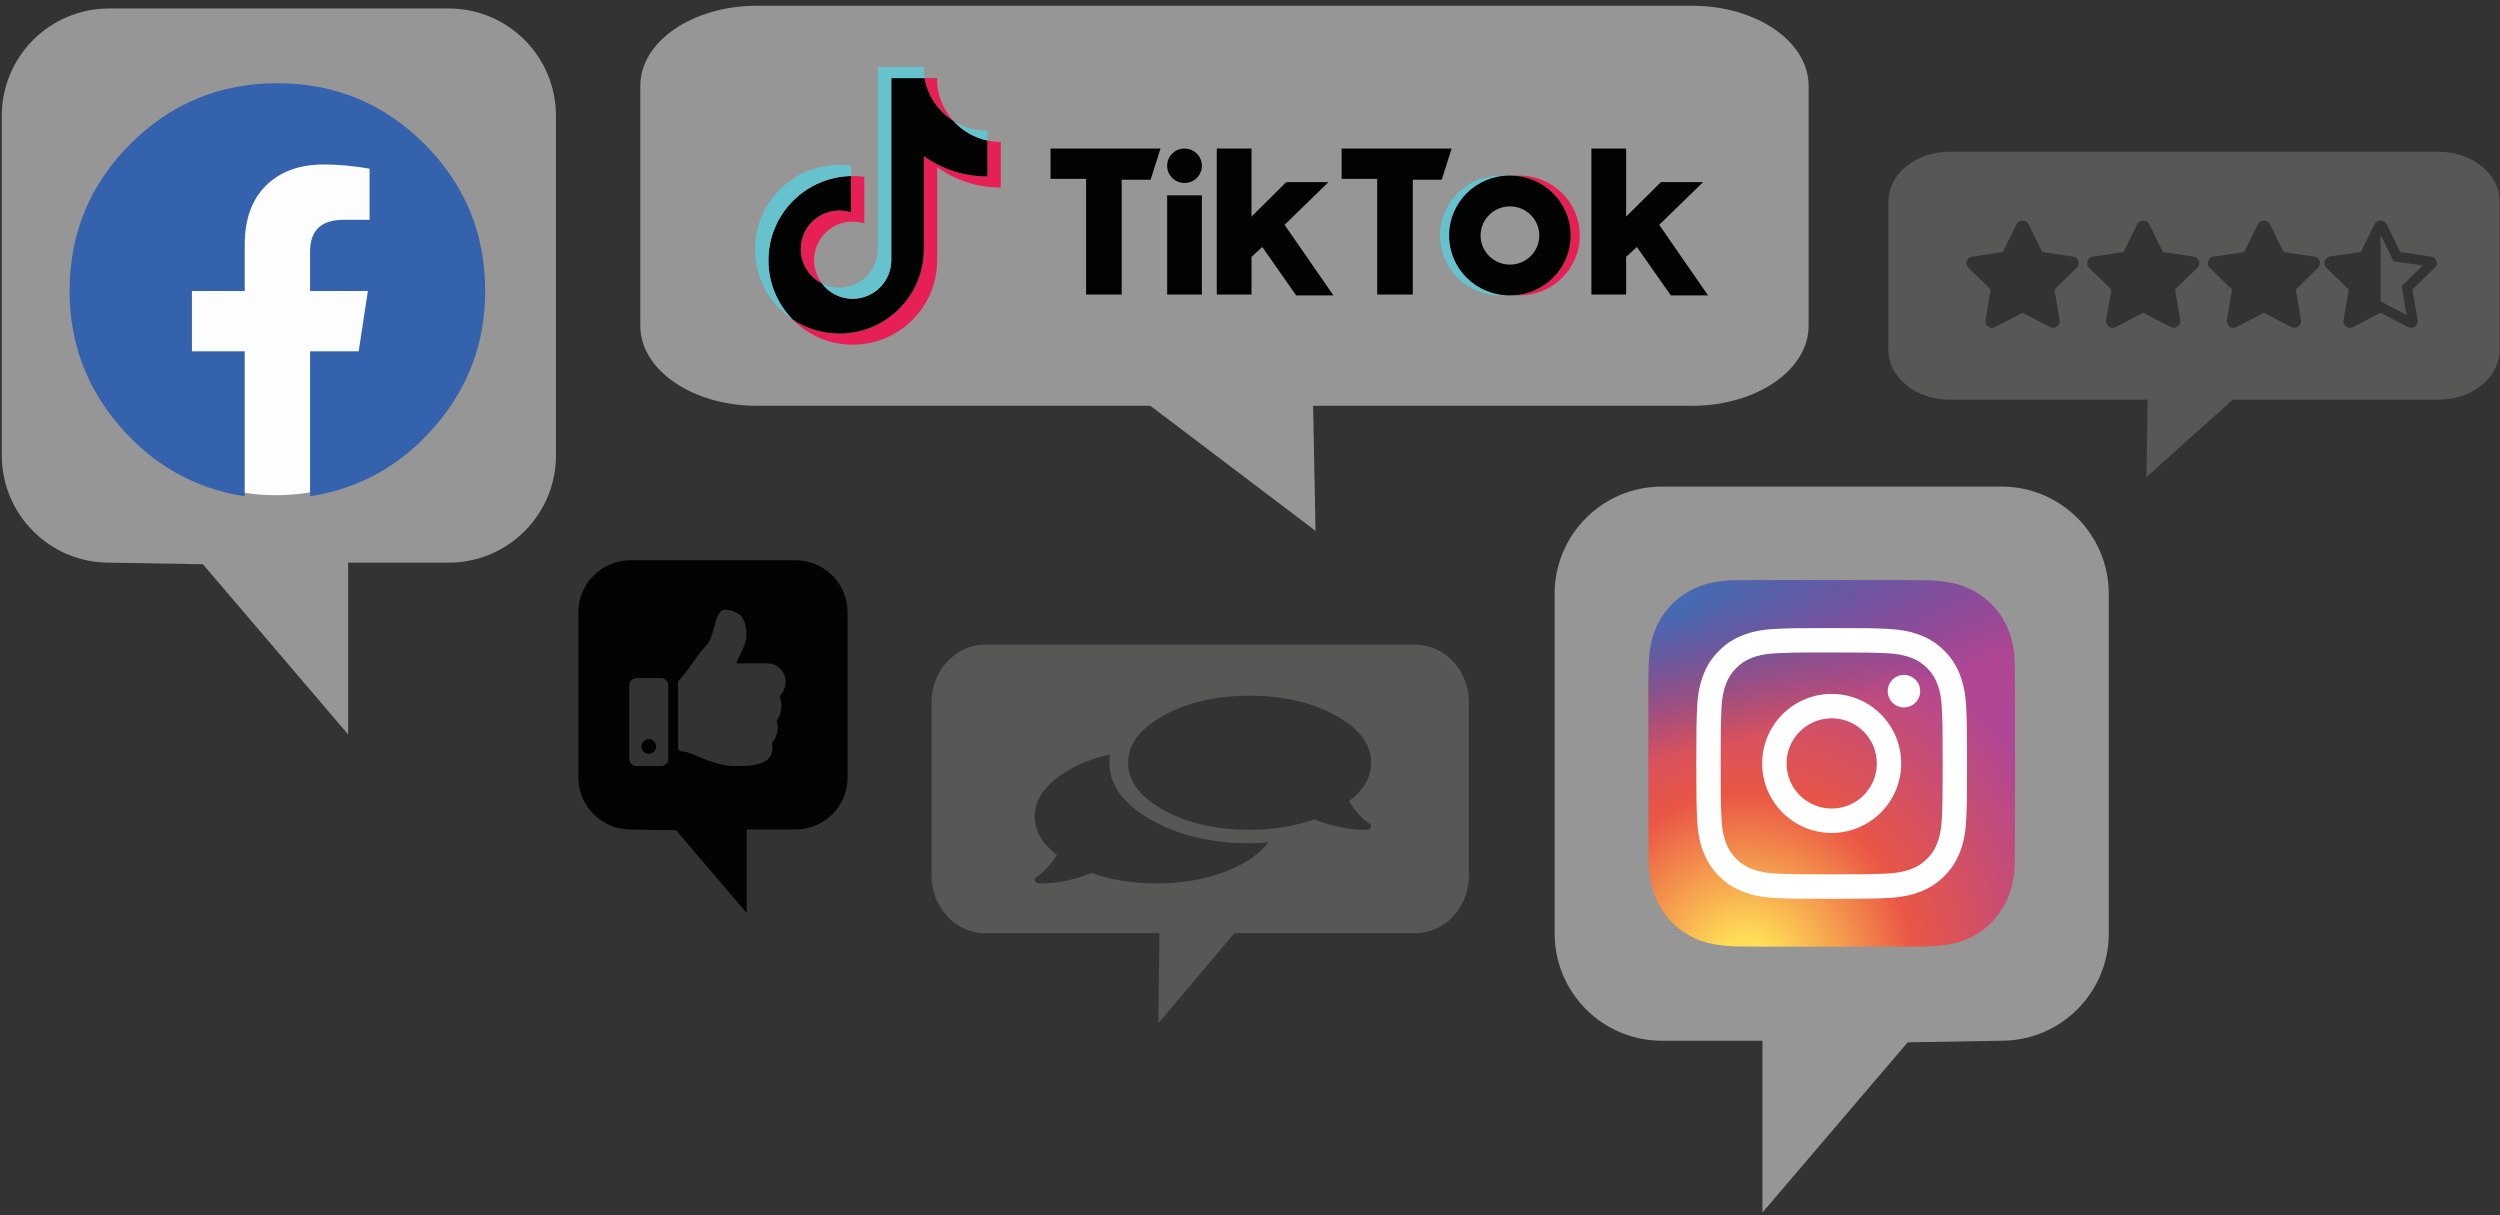 <?xml version="1.0" encoding="UTF-8"?>
<svg xmlns="http://www.w3.org/2000/svg" xmlns:xlink="http://www.w3.org/1999/xlink" xmlns:a="http://ns.adobe.com/AdobeSVGViewerExtensions/3.0/" version="1.1" x="0px" y="0px" width="323px" height="157px" viewBox="-0.232 -0.741 323 157" xml:space="preserve">
<rect x="-0.232" y="-0.741" width="323" height="157" fill="#333333" stroke="none"/>
<defs>
</defs>
<path fill="#969696" d="M200.626,119.863c0,7.654,6.204,13.858,13.858,13.858h12.99v22.198l18.766-21.991l12.125-0.208  c7.653,0,13.857-6.205,13.857-13.858V75.982c0-7.653-6.204-13.857-13.857-13.857h-43.881c-7.654,0-13.858,6.204-13.858,13.857  V119.863z"></path>
<path fill="#969696" d="M233.44,41.353c0,5.709-6.744,10.337-15.063,10.337h-48.955l0.315,16.154l-21.34-16.154H97.56  c-8.318,0-15.063-4.628-15.063-10.337V10.338C82.498,4.629,89.242,0,97.56,0h120.817c8.319,0,15.063,4.629,15.063,10.338V41.353z"></path>
<path fill="#010202" d="M109.279,99.697c0,3.719-3.013,6.733-6.732,6.733h-6.313v10.787l-9.119-10.686l-5.891-0.101  c-3.72,0-6.732-3.014-6.732-6.733V78.376c0-3.72,3.013-6.734,6.732-6.734h21.323c3.719,0,6.732,3.014,6.732,6.734V99.697z   M82.008,86.871c-0.263,0-0.487,0.092-0.671,0.276c-0.184,0.184-0.275,0.408-0.275,0.669v9.47c0,0.261,0.091,0.485,0.275,0.669  c0.184,0.185,0.409,0.277,0.671,0.277h3.156c0.262,0,0.487-0.093,0.67-0.277c0.185-0.184,0.277-0.408,0.277-0.669v-9.47  c0-0.261-0.092-0.486-0.277-0.669c-0.183-0.184-0.408-0.276-0.67-0.276H82.008z M82.639,95.707c0-0.261,0.091-0.485,0.276-0.669  c0.183-0.184,0.408-0.277,0.67-0.277c0.264,0,0.487,0.094,0.671,0.277s0.276,0.408,0.276,0.669c0,0.263-0.093,0.486-0.276,0.671  c-0.184,0.184-0.407,0.276-0.671,0.276c-0.262,0-0.487-0.092-0.67-0.276C82.73,96.193,82.639,95.97,82.639,95.707z M95.916,79.531  c-0.199-0.473-0.461-0.809-0.79-1.006c-0.329-0.197-0.631-0.328-0.908-0.394c-0.276-0.066-0.558-0.099-0.848-0.099  c-0.527,0-0.973,0.763-1.341,2.289c-0.291,1.158-0.619,1.932-0.987,2.327c-0.419,0.395-0.979,1.099-1.676,2.111  c-0.697,1.012-1.308,1.795-1.834,2.348c-0.105,0.079-0.159,0.184-0.159,0.316v8.442c0,0.131,0.046,0.244,0.139,0.336  c0.091,0.091,0.203,0.137,0.334,0.137c0.448,0,1.131,0.21,2.052,0.631c1.895,0.841,3.472,1.263,4.734,1.263h0.12  c0.762,0,1.36-0.014,1.794-0.04c0.434-0.026,0.926-0.132,1.479-0.315c0.553-0.185,0.96-0.461,1.224-0.829  c0.315-0.474,0.395-1.053,0.237-1.737c0.316-0.367,0.538-0.821,0.67-1.36s0.118-1.071-0.039-1.598  c0.341-0.446,0.538-0.973,0.591-1.579c0.052-0.605-0.027-1.13-0.237-1.578h0.04c0.499-0.5,0.75-1.145,0.75-1.933  c0-0.604-0.231-1.137-0.69-1.598c-0.46-0.459-1.02-0.691-1.678-0.691h-3.985c0.026-0.183,0.25-0.69,0.671-1.518  c0.419-0.829,0.631-1.572,0.631-2.23C96.211,80.571,96.112,80.005,95.916,79.531z"></path>
<path fill="#575756" d="M243.76,25.272c0-3.538,3.529-6.405,7.879-6.405h63.203c4.351,0,7.879,2.868,7.879,6.405v19.216  c0,3.538-3.528,6.405-7.879,6.405h-26.596l-11.162,10.009l0.165-10.009h-25.61c-4.35,0-7.879-2.867-7.879-6.405V25.272z   M258.54,31.819l-3.95,0.596c-0.362,0.036-0.597,0.225-0.704,0.568c-0.109,0.343-0.037,0.641,0.216,0.893l2.869,2.788l-0.676,3.951  c-0.055,0.343,0.063,0.623,0.352,0.839c0.287,0.217,0.584,0.235,0.893,0.054l3.546-1.84l3.545,1.84  c0.307,0.163,0.605,0.14,0.894-0.067c0.287-0.208,0.406-0.483,0.352-0.826l-0.676-3.951l2.868-2.788  c0.253-0.252,0.325-0.55,0.216-0.893c-0.107-0.343-0.342-0.532-0.702-0.568l-3.952-0.596l-1.76-3.572  c-0.161-0.325-0.423-0.487-0.784-0.487c-0.362,0-0.622,0.162-0.785,0.487L258.54,31.819z M274.13,31.819l-3.952,0.596  c-0.361,0.036-0.595,0.225-0.703,0.568c-0.108,0.343-0.037,0.641,0.217,0.893l2.869,2.788l-0.678,3.951  c-0.055,0.343,0.063,0.623,0.353,0.839c0.286,0.217,0.585,0.235,0.894,0.054l3.545-1.84l3.546,1.84  c0.307,0.163,0.604,0.14,0.894-0.067c0.286-0.208,0.405-0.483,0.351-0.826l-0.677-3.951l2.869-2.788  c0.253-0.252,0.325-0.55,0.217-0.893c-0.107-0.343-0.343-0.532-0.704-0.568l-3.951-0.596l-1.759-3.572  c-0.162-0.325-0.425-0.487-0.785-0.487c-0.362,0-0.623,0.162-0.785,0.487L274.13,31.819z M289.72,31.819l-3.952,0.596  c-0.362,0.036-0.595,0.225-0.704,0.568c-0.107,0.343-0.037,0.641,0.217,0.893l2.869,2.788l-0.677,3.951  c-0.054,0.343,0.063,0.623,0.353,0.839c0.288,0.217,0.585,0.235,0.893,0.054l3.546-1.84l3.545,1.84  c0.307,0.163,0.605,0.14,0.894-0.067c0.287-0.208,0.405-0.483,0.353-0.826l-0.677-3.951l2.868-2.788  c0.252-0.252,0.324-0.55,0.217-0.893c-0.108-0.343-0.344-0.532-0.704-0.568l-3.951-0.596l-1.76-3.572  c-0.162-0.325-0.424-0.487-0.784-0.487c-0.362,0-0.622,0.162-0.785,0.487L289.72,31.819z M309.883,31.819l-1.759-3.572  c-0.163-0.325-0.425-0.487-0.785-0.487c-0.362,0-0.622,0.162-0.785,0.487l-1.759,3.572l-3.979,0.569  c-0.343,0.054-0.573,0.252-0.691,0.595c-0.116,0.343-0.04,0.641,0.231,0.893l2.868,2.788l-0.677,3.951  c-0.054,0.271,0.01,0.505,0.189,0.704c0.179,0.199,0.396,0.298,0.649,0.298c0.145,0,0.28-0.036,0.406-0.108l3.546-1.84l3.546,1.84  c0.125,0.073,0.26,0.108,0.405,0.108c0.253,0,0.47-0.099,0.649-0.298c0.18-0.198,0.243-0.433,0.19-0.704l-0.677-3.951l2.868-2.788  c0.271-0.252,0.349-0.55,0.229-0.893c-0.117-0.343-0.348-0.532-0.688-0.568L309.883,31.819z M310.073,36.204l0.108,0.677  l0.515,3.085l-2.761-1.461l-0.596-0.325V29.6l1.38,2.788l0.298,0.623l0.678,0.108l3.085,0.433l-2.219,2.192L310.073,36.204z"></path>
<path fill="#969696" d="M71.598,58.095c0,7.653-6.205,13.857-13.858,13.857H44.749v22.199L25.983,72.16l-12.125-0.207  C6.205,71.953,0,65.748,0,58.095V14.213C0,6.56,6.205,0.355,13.857,0.355H57.74c7.653,0,13.858,6.204,13.858,13.857V58.095z"></path>
<path fill="#575756" d="M120.125,90.005c0-4.118,3.101-7.455,6.928-7.455h55.575c3.825,0,6.928,3.337,6.928,7.455v22.367  c0,4.117-3.103,7.455-6.928,7.455h-23.385l-9.815,11.649l0.144-11.649h-22.519c-3.827,0-6.928-3.338-6.928-7.455V90.005z   M150.127,91.693c-3.069,1.697-4.605,3.735-4.605,6.117c0,2.382,1.536,4.42,4.605,6.116c3.07,1.697,6.769,2.544,11.095,2.544  c3.02,0,5.812-0.451,8.379-1.354c2.166,0.903,4.405,1.354,6.719,1.354c0.251,0,0.427-0.089,0.528-0.271  c0.101-0.18,0.074-0.343-0.077-0.487c-1.055-0.722-1.962-1.696-2.715-2.923c1.913-1.479,2.867-3.139,2.867-4.979  c0-2.382-1.534-4.42-4.604-6.117c-3.07-1.696-6.768-2.544-11.097-2.544C156.896,89.149,153.197,89.997,150.127,91.693z   M136.313,109.719c-0.753,1.227-1.66,2.202-2.716,2.923c-0.151,0.145-0.175,0.306-0.076,0.487c0.101,0.181,0.277,0.271,0.527,0.271  c2.317,0,4.556-0.452,6.719-1.353c2.567,0.901,5.359,1.353,8.38,1.353c3.221,0,6.139-0.487,8.755-1.461  c2.616-0.975,4.529-2.254,5.735-3.844c-0.904,0.074-1.709,0.109-2.416,0.109c-4.98,0-9.245-1.02-12.793-3.059  c-3.548-2.038-5.323-4.483-5.323-7.334c0-0.397,0.027-0.758,0.077-1.083c-2.869,0.649-5.208,1.706-7.02,3.167  c-1.813,1.462-2.717,3.078-2.717,4.845C133.446,106.58,134.402,108.239,136.313,109.719z"></path>
<radialGradient id="SVGID_1_" cx="56.196" cy="12.079" r="23.684" gradientTransform="matrix(0 -1.982 -1.844 0 247.593 236.602)" gradientUnits="userSpaceOnUse">
	<stop offset="0" style="stop-color:#FFDD56"></stop>
	<stop offset="0.1" style="stop-color:#FFDD56"></stop>
	<stop offset="0.5" style="stop-color:#EA5645"></stop>
	<stop offset="1" style="stop-color:#B04794"></stop>
</radialGradient>
<path fill="url(#SVGID_1_)" d="M236.434,74.209c-9.89,0-12.783,0.011-13.345,0.057c-2.029,0.169-3.292,0.488-4.667,1.174  c-1.062,0.527-1.896,1.137-2.722,1.993c-1.504,1.56-2.414,3.479-2.745,5.762c-0.161,1.106-0.207,1.333-0.217,6.99  c-0.002,1.886,0,4.369,0,7.699c0,9.881,0.011,12.771,0.059,13.332c0.166,1.975,0.474,3.218,1.13,4.576  c1.254,2.602,3.648,4.555,6.468,5.283c0.976,0.251,2.055,0.39,3.439,0.456c0.587,0.026,6.566,0.044,12.55,0.044  c5.982,0,11.966-0.007,12.537-0.038c1.604-0.076,2.534-0.199,3.563-0.466c2.839-0.733,5.189-2.657,6.468-5.293  c0.644-1.326,0.97-2.618,1.117-4.489c0.031-0.408,0.045-6.916,0.045-13.413c0-6.498-0.014-12.993-0.047-13.402  c-0.149-1.901-0.475-3.181-1.14-4.531c-0.543-1.108-1.148-1.935-2.027-2.779c-1.566-1.498-3.482-2.409-5.768-2.738  c-1.106-0.159-1.326-0.206-6.989-0.217H236.434z"></path>
<radialGradient id="SVGID_2_" cx="370.759" cy="309.174" r="23.685" gradientTransform="matrix(0.174 0.869 3.582 -0.717 -967.068 -22.718)" gradientUnits="userSpaceOnUse">
	<stop offset="0" style="stop-color:#3F6EB5"></stop>
	<stop offset="0.128" style="stop-color:#3F6EB5"></stop>
	<stop offset="1" style="stop-color:#4B4797;stop-opacity:0"></stop>
</radialGradient>
<path fill="url(#SVGID_2_)" d="M236.434,74.209c-9.89,0-12.783,0.011-13.345,0.057c-2.029,0.169-3.292,0.488-4.667,1.174  c-1.062,0.527-1.896,1.137-2.722,1.993c-1.504,1.56-2.414,3.479-2.745,5.762c-0.161,1.106-0.207,1.333-0.217,6.99  c-0.002,1.886,0,4.369,0,7.699c0,9.881,0.011,12.771,0.059,13.332c0.166,1.975,0.474,3.218,1.13,4.576  c1.254,2.602,3.648,4.555,6.468,5.283c0.976,0.251,2.055,0.39,3.439,0.456c0.587,0.026,6.566,0.044,12.55,0.044  c5.982,0,11.966-0.007,12.537-0.038c1.604-0.076,2.534-0.199,3.563-0.466c2.839-0.733,5.189-2.657,6.468-5.293  c0.644-1.326,0.97-2.618,1.117-4.489c0.031-0.408,0.045-6.916,0.045-13.413c0-6.498-0.014-12.993-0.047-13.402  c-0.149-1.901-0.475-3.181-1.14-4.531c-0.543-1.108-1.148-1.935-2.027-2.779c-1.566-1.498-3.482-2.409-5.768-2.738  c-1.106-0.159-1.326-0.206-6.989-0.217H236.434z"></path>
<circle fill="#FDFDFD" cx="35.414" cy="36.873" r="26.368"></circle>
<path fill="#FFFFFF" d="M236.422,80.404c-4.75,0-5.346,0.02-7.211,0.105c-1.863,0.085-3.133,0.38-4.245,0.813  c-1.15,0.447-2.126,1.044-3.099,2.016c-0.972,0.973-1.571,1.948-2.018,3.099c-0.435,1.113-0.729,2.384-0.813,4.244  c-0.084,1.867-0.105,2.463-0.105,7.214c0,4.75,0.021,5.344,0.105,7.209c0.086,1.862,0.379,3.133,0.813,4.245  c0.446,1.15,1.044,2.126,2.016,3.098c0.973,0.974,1.949,1.572,3.098,2.02c1.114,0.432,2.384,0.727,4.246,0.813  c1.865,0.084,2.46,0.106,7.21,0.106s5.345-0.021,7.21-0.106c1.863-0.086,3.135-0.38,4.248-0.813c1.15-0.447,2.124-1.046,3.097-2.02  c0.972-0.972,1.569-1.948,2.017-3.098c0.431-1.112,0.725-2.383,0.813-4.245c0.084-1.865,0.105-2.459,0.105-7.209  c0-4.75-0.021-5.347-0.105-7.212c-0.089-1.863-0.383-3.132-0.813-4.245c-0.447-1.151-1.045-2.127-2.017-3.1  c-0.976-0.972-1.947-1.569-3.099-2.016c-1.115-0.433-2.388-0.728-4.247-0.813c-1.867-0.085-2.461-0.105-7.213-0.105H236.422z   M234.852,83.556c0.468,0,0.986,0,1.57,0c4.67,0,5.223,0.016,7.067,0.101c1.705,0.078,2.631,0.363,3.247,0.603  c0.815,0.317,1.398,0.696,2.01,1.308c0.613,0.613,0.991,1.196,1.309,2.012c0.24,0.615,0.525,1.541,0.603,3.247  c0.085,1.844,0.103,2.397,0.103,7.065c0,4.667-0.018,5.221-0.103,7.064c-0.077,1.706-0.362,2.631-0.603,3.247  c-0.316,0.816-0.696,1.397-1.309,2.01c-0.611,0.61-1.194,0.99-2.01,1.307c-0.616,0.24-1.542,0.526-3.247,0.604  c-1.844,0.083-2.397,0.102-7.067,0.102c-4.669,0-5.224-0.019-7.068-0.102c-1.705-0.079-2.631-0.364-3.247-0.604  c-0.816-0.316-1.4-0.696-2.011-1.308c-0.613-0.612-0.993-1.193-1.311-2.009c-0.24-0.616-0.524-1.542-0.602-3.247  c-0.084-1.844-0.101-2.397-0.101-7.069c0-4.67,0.017-5.221,0.101-7.065c0.078-1.704,0.362-2.631,0.602-3.247  c0.317-0.816,0.697-1.399,1.311-2.012c0.61-0.612,1.195-0.99,2.011-1.31c0.616-0.239,1.542-0.523,3.247-0.602  c1.615-0.073,2.239-0.094,5.498-0.098V83.556z M245.758,86.459c-1.16,0-2.098,0.939-2.098,2.098c0,1.158,0.938,2.1,2.098,2.1  s2.099-0.941,2.099-2.1C247.857,87.399,246.917,86.459,245.758,86.459L245.758,86.459z M236.422,88.912  c-4.959,0-8.981,4.021-8.981,8.982c0,4.959,4.021,8.979,8.981,8.979c4.96,0,8.981-4.021,8.981-8.979  C245.403,92.933,241.382,88.912,236.422,88.912L236.422,88.912z M236.422,92.063c3.219,0,5.831,2.61,5.831,5.831  c0,3.219-2.611,5.829-5.831,5.829c-3.221,0-5.83-2.61-5.83-5.829C230.593,94.673,233.202,92.063,236.422,92.063z"></path>
<path fill="#3562AC" d="M62.456,36.86c0,6.641-2.165,12.468-6.496,17.484c-4.331,5.016-9.708,8.028-16.131,9.04V44.655h6.279  l1.19-7.795h-7.47v-5.088c0-2.743,1.443-4.115,4.331-4.115h3.356v-6.604c-2.021-0.361-4.005-0.541-5.954-0.541  c-3.104,0-5.576,0.903-7.416,2.707c-1.841,1.804-2.761,4.368-2.761,7.686v5.955h-6.82v7.795h6.82v18.729  c-6.424-1.012-11.8-4.024-16.13-9.04c-4.331-5.016-6.496-10.843-6.496-17.484c0-7.433,2.615-13.766,7.849-19  c5.232-5.232,11.565-7.849,19-7.849c7.433,0,13.766,2.617,19,7.849C59.838,23.094,62.456,29.427,62.456,36.86z"></path>
<path fill="#E62054" d="M120.851,20.864c2.316,1.656,5.154,2.63,8.219,2.63v-5.895c-0.58,0-1.158-0.061-1.727-0.181v4.641  c-3.064,0-5.901-0.974-8.218-2.628v12.029c0,6.018-4.881,10.896-10.901,10.896c-2.247,0-4.334-0.68-6.069-1.843  c1.979,2.022,4.74,3.277,7.794,3.277c6.021,0,10.901-4.879,10.901-10.896V20.864L120.851,20.864z M122.98,14.917  c-1.185-1.292-1.961-2.963-2.129-4.809V9.35h-1.635C119.627,11.697,121.032,13.702,122.98,14.917L122.98,14.917z M105.964,35.893  c-0.662-0.866-1.019-1.927-1.018-3.017c0-2.752,2.232-4.984,4.987-4.984c0.513,0,1.022,0.079,1.512,0.234V22.1  c-0.571-0.078-1.147-0.112-1.725-0.099v4.69c-0.49-0.155-1-0.235-1.514-0.235c-2.754,0-4.986,2.231-4.986,4.984  C103.221,33.387,104.336,35.073,105.964,35.893z"></path>
<path fill="#010202" d="M119.126,19.43c2.316,1.654,5.154,2.628,8.218,2.628v-4.641c-1.711-0.363-3.224-1.257-4.363-2.5  c-1.949-1.215-3.353-3.22-3.765-5.567h-4.296v23.544c-0.009,2.745-2.239,4.967-4.986,4.967c-1.62,0-3.06-0.771-3.97-1.968  c-1.627-0.82-2.743-2.506-2.743-4.451c0-2.753,2.232-4.985,4.986-4.985c0.528,0,1.037,0.084,1.514,0.235v-4.69  c-5.914,0.122-10.672,4.952-10.672,10.893c0,2.965,1.186,5.654,3.107,7.618c1.734,1.163,3.822,1.843,6.069,1.843  c6.021,0,10.901-4.878,10.901-10.896V19.43L119.126,19.43z"></path>
<path fill="#66C3CD" d="M127.344,17.417v-1.254c-1.542,0.003-3.055-0.43-4.363-1.246C124.14,16.185,125.665,17.06,127.344,17.417z   M119.216,9.35c-0.04-0.225-0.07-0.45-0.09-0.676v-0.76h-5.933v23.544c-0.009,2.744-2.238,4.966-4.986,4.966  c-0.806,0-1.568-0.19-2.243-0.531c0.91,1.195,2.35,1.967,3.97,1.967c2.747,0,4.977-2.222,4.986-4.967V9.35H119.216z M109.72,22.001  v-1.336c-0.495-0.068-0.995-0.102-1.496-0.102c-6.022,0-10.902,4.878-10.902,10.895c0,3.772,1.917,7.097,4.833,9.053  c-1.922-1.964-3.107-4.653-3.107-7.618C99.048,26.953,103.807,22.123,109.72,22.001z"></path>
<path fill="#E62054" d="M196.08,37.42c4.31,0,7.801-3.462,7.801-7.735s-3.492-7.738-7.801-7.738h-1.175  c4.308,0,7.799,3.465,7.799,7.738s-3.491,7.735-7.799,7.735H196.08z"></path>
<path fill="#66C3CD" d="M194.799,21.947h-1.176c-4.308,0-7.8,3.465-7.8,7.738s3.493,7.735,7.8,7.735h1.176  c-4.308,0-7.8-3.462-7.8-7.735S190.491,21.947,194.799,21.947z"></path>
<path fill="#010202" d="M135.499,18.45v3.921h4.593v14.944h4.596V22.477h3.739l1.282-4.027H135.499L135.499,18.45z M173.108,18.45  v3.921h4.594v14.944h4.596V22.477h3.739l1.282-4.027H173.108L173.108,18.45z M150.564,20.675c0-1.229,1.003-2.226,2.242-2.226  c1.241,0,2.245,0.996,2.245,2.226c0,1.229-1.004,2.226-2.245,2.226C151.568,22.9,150.564,21.904,150.564,20.675z M150.564,24.492  h4.487v12.824h-4.487V24.492z M156.975,18.45v18.866h4.488v-4.875l1.389-1.274l4.379,6.253h4.809l-6.305-9.114l5.663-5.512h-5.449  l-4.487,4.451V18.45H156.975z M205.376,18.45v18.866h4.489v-4.875l1.386-1.274l4.384,6.253h4.809l-6.307-9.114l5.663-5.512h-5.449  l-4.486,4.451V18.45H205.376z"></path>
<path fill="#010202" d="M194.905,37.42c4.308,0,7.799-3.462,7.799-7.735s-3.491-7.738-7.799-7.738h-0.106  c-4.308,0-7.8,3.465-7.8,7.738s3.492,7.735,7.8,7.735H194.905z M191.057,29.685c0-2.079,1.7-3.763,3.796-3.763  c2.096,0,3.792,1.685,3.792,3.763c0,2.078-1.696,3.762-3.792,3.762C192.757,33.447,191.057,31.763,191.057,29.685z"></path>
</svg>
